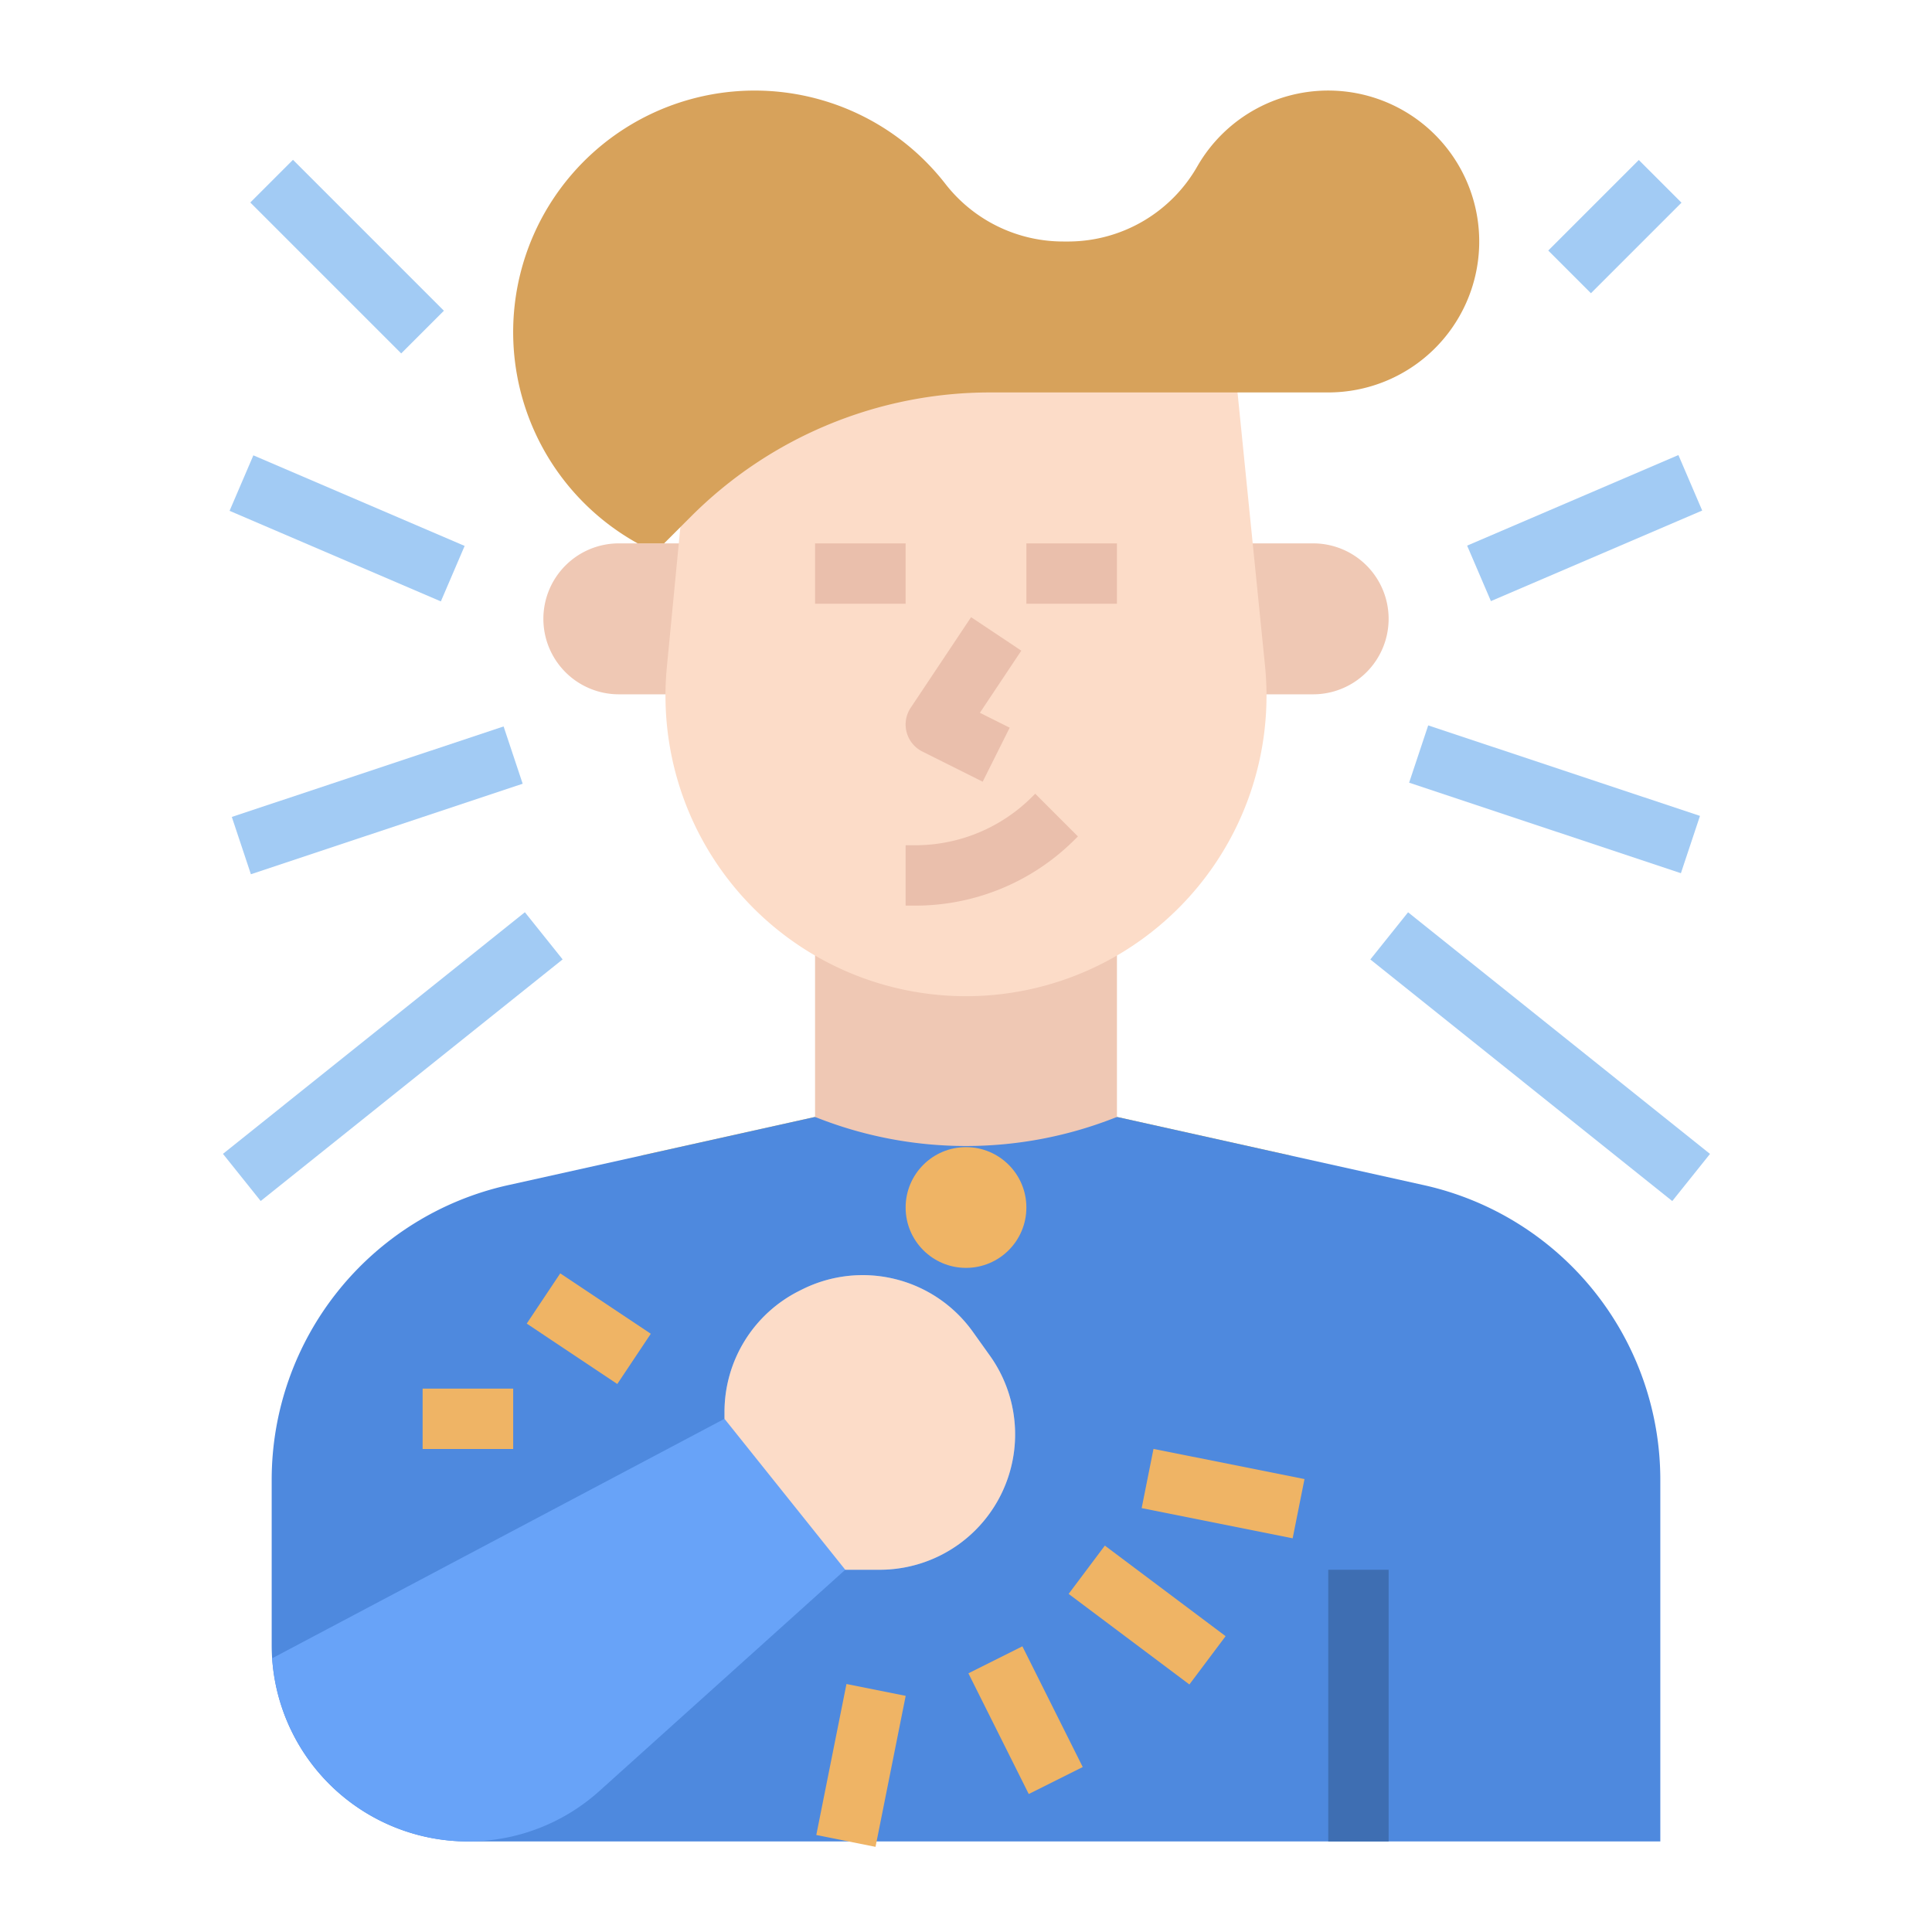 <svg height="512" viewBox="0 0 512 512" width="512" xmlns="http://www.w3.org/2000/svg"><g id="FLAT"><path d="m216 296-46.101 10.245 86.101 101.755 86.101-101.755-46.101-10.245z" fill="#f2c34e"/><path d="m377.354 314.079-81.354-18.079h-80l-81.354 18.079a80 80 0 0 0 -62.646 78.095v43.793a52.033 52.033 0 0 0 52.033 52.033h315.967v-95.826a80 80 0 0 0 -62.646-78.095z" fill="#4e89de"/><path d="m224 416h9.139a35.878 35.878 0 0 0 29.195-56.732l-4.515-6.321a35.878 35.878 0 0 0 -45.24-11.237l-.746.373a35.878 35.878 0 0 0 -19.833 32.091v1.826l-119.87 63.461a52.026 52.026 0 0 0 51.903 48.539h0a52.033 52.033 0 0 0 34.808-13.357z" fill="#68a3f8"/><path d="m262.334 359.268-4.515-6.321a35.878 35.878 0 0 0 -45.24-11.237l-.746.373a35.878 35.878 0 0 0 -19.833 32.091v1.826l32 40h9.139a35.878 35.878 0 0 0 29.195-56.732z" fill="#fcdcc8"/><g fill="#efb465"><path d="m148 337.578h16v28.844h-16z" transform="matrix(.555 -.832 .832 .555 -223.415 286.545)"/><path d="m112 368h24v16h-24z"/><path d="m316 375.604h16v40.792h-16z" transform="matrix(.196 -.981 .981 .196 -127.852 636.046)"/><path d="m296 408h16v40h-16z" transform="matrix(.6 -.8 .8 .6 -220.8 414.4)"/><path d="m264 438.111h16v35.777h-16z" transform="matrix(.894 -.447 .447 .894 -175.214 169.783)"/><path d="m207.604 460h40.792v16h-40.792z" transform="matrix(.196 -.981 .981 .196 -275.625 599.796)"/></g><path d="m352 416h16v72h-16z" fill="#3e6eb2"/><path d="m216 240v56a107.704 107.704 0 0 0 80 0v-56z" fill="#efc8b4"/><path d="m348 144h-20v40h20a20 20 0 0 0 20-20v-0a20 20 0 0 0 -20-20z" fill="#efc8b4"/><path d="m164 144a20 20 0 0 0 -20 20v0a20 20 0 0 0 20 20h20v-40z" fill="#efc8b4"/><path d="m327.151 96h-142.627l-7.768 80.437a79.639 79.639 0 1 0 158.487 0z" fill="#fcdcc8"/><g fill="#a2cbf4"><path d="m411.029 52h33.941v16h-33.941z" transform="matrix(.707 -.707 .707 .707 82.943 320.23)"/><path d="m404 174.053h16v75.895h-16z" transform="matrix(.316 -.949 .949 .316 80.593 535.817)"/><path d="m400 228.775h16.001v102.45h-16.001z" transform="matrix(.625 -.781 .781 .625 -65.519 423.68)"/><path d="m389.537 132h60.926v16h-60.926z" transform="matrix(.919 -.394 .394 .919 -21.189 176.769)"/><path d="m84 39.716h16v56.569h-16z" transform="matrix(.707 -.707 .707 .707 -21.137 84.971)"/><path d="m62.053 204h75.895v16h-75.895z" transform="matrix(.949 -.316 .316 .949 -61.918 42.511)"/><path d="m52.775 272h102.45v16.001h-102.45z" transform="matrix(.781 -.625 .625 .781 -152.131 126.335)"/><path d="m84 109.537h16v60.926h-16z" transform="matrix(.394 -.919 .919 .394 -72.921 169.413)"/></g><path d="m272 144h24v16h-24z" fill="#eabfac"/><path d="m260.422 207.155-16-8a7.999 7.999 0 0 1 -3.078-11.593l16-24 13.312 8.875-10.973 16.46 7.895 3.947z" fill="#eabfac"/><path d="m242.422 240h-2.422v-16h2.422a43.806 43.806 0 0 0 31.179-12.915l.744-.744 11.311 11.317-.742.742a59.699 59.699 0 0 1 -42.491 17.6z" fill="#eabfac"/><path d="m216 144h24v16h-24z" fill="#eabfac"/><path d="m354.837 24.098a39.989 39.989 0 0 0 -37.463 19.862 39.454 39.454 0 0 1 -34.011 20.04h-1.583a39.53 39.53 0 0 1 -31.22-15.242 64.006 64.006 0 1 0 -81.569 95.242l7.008-0 7.196-7.196a112 112 0 0 1 79.196-32.804h89.608a40.001 40.001 0 0 0 2.837-79.902z" fill="#d7a25b"/><circle cx="256" cy="320" fill="#efb465" r="16"/></g></svg>